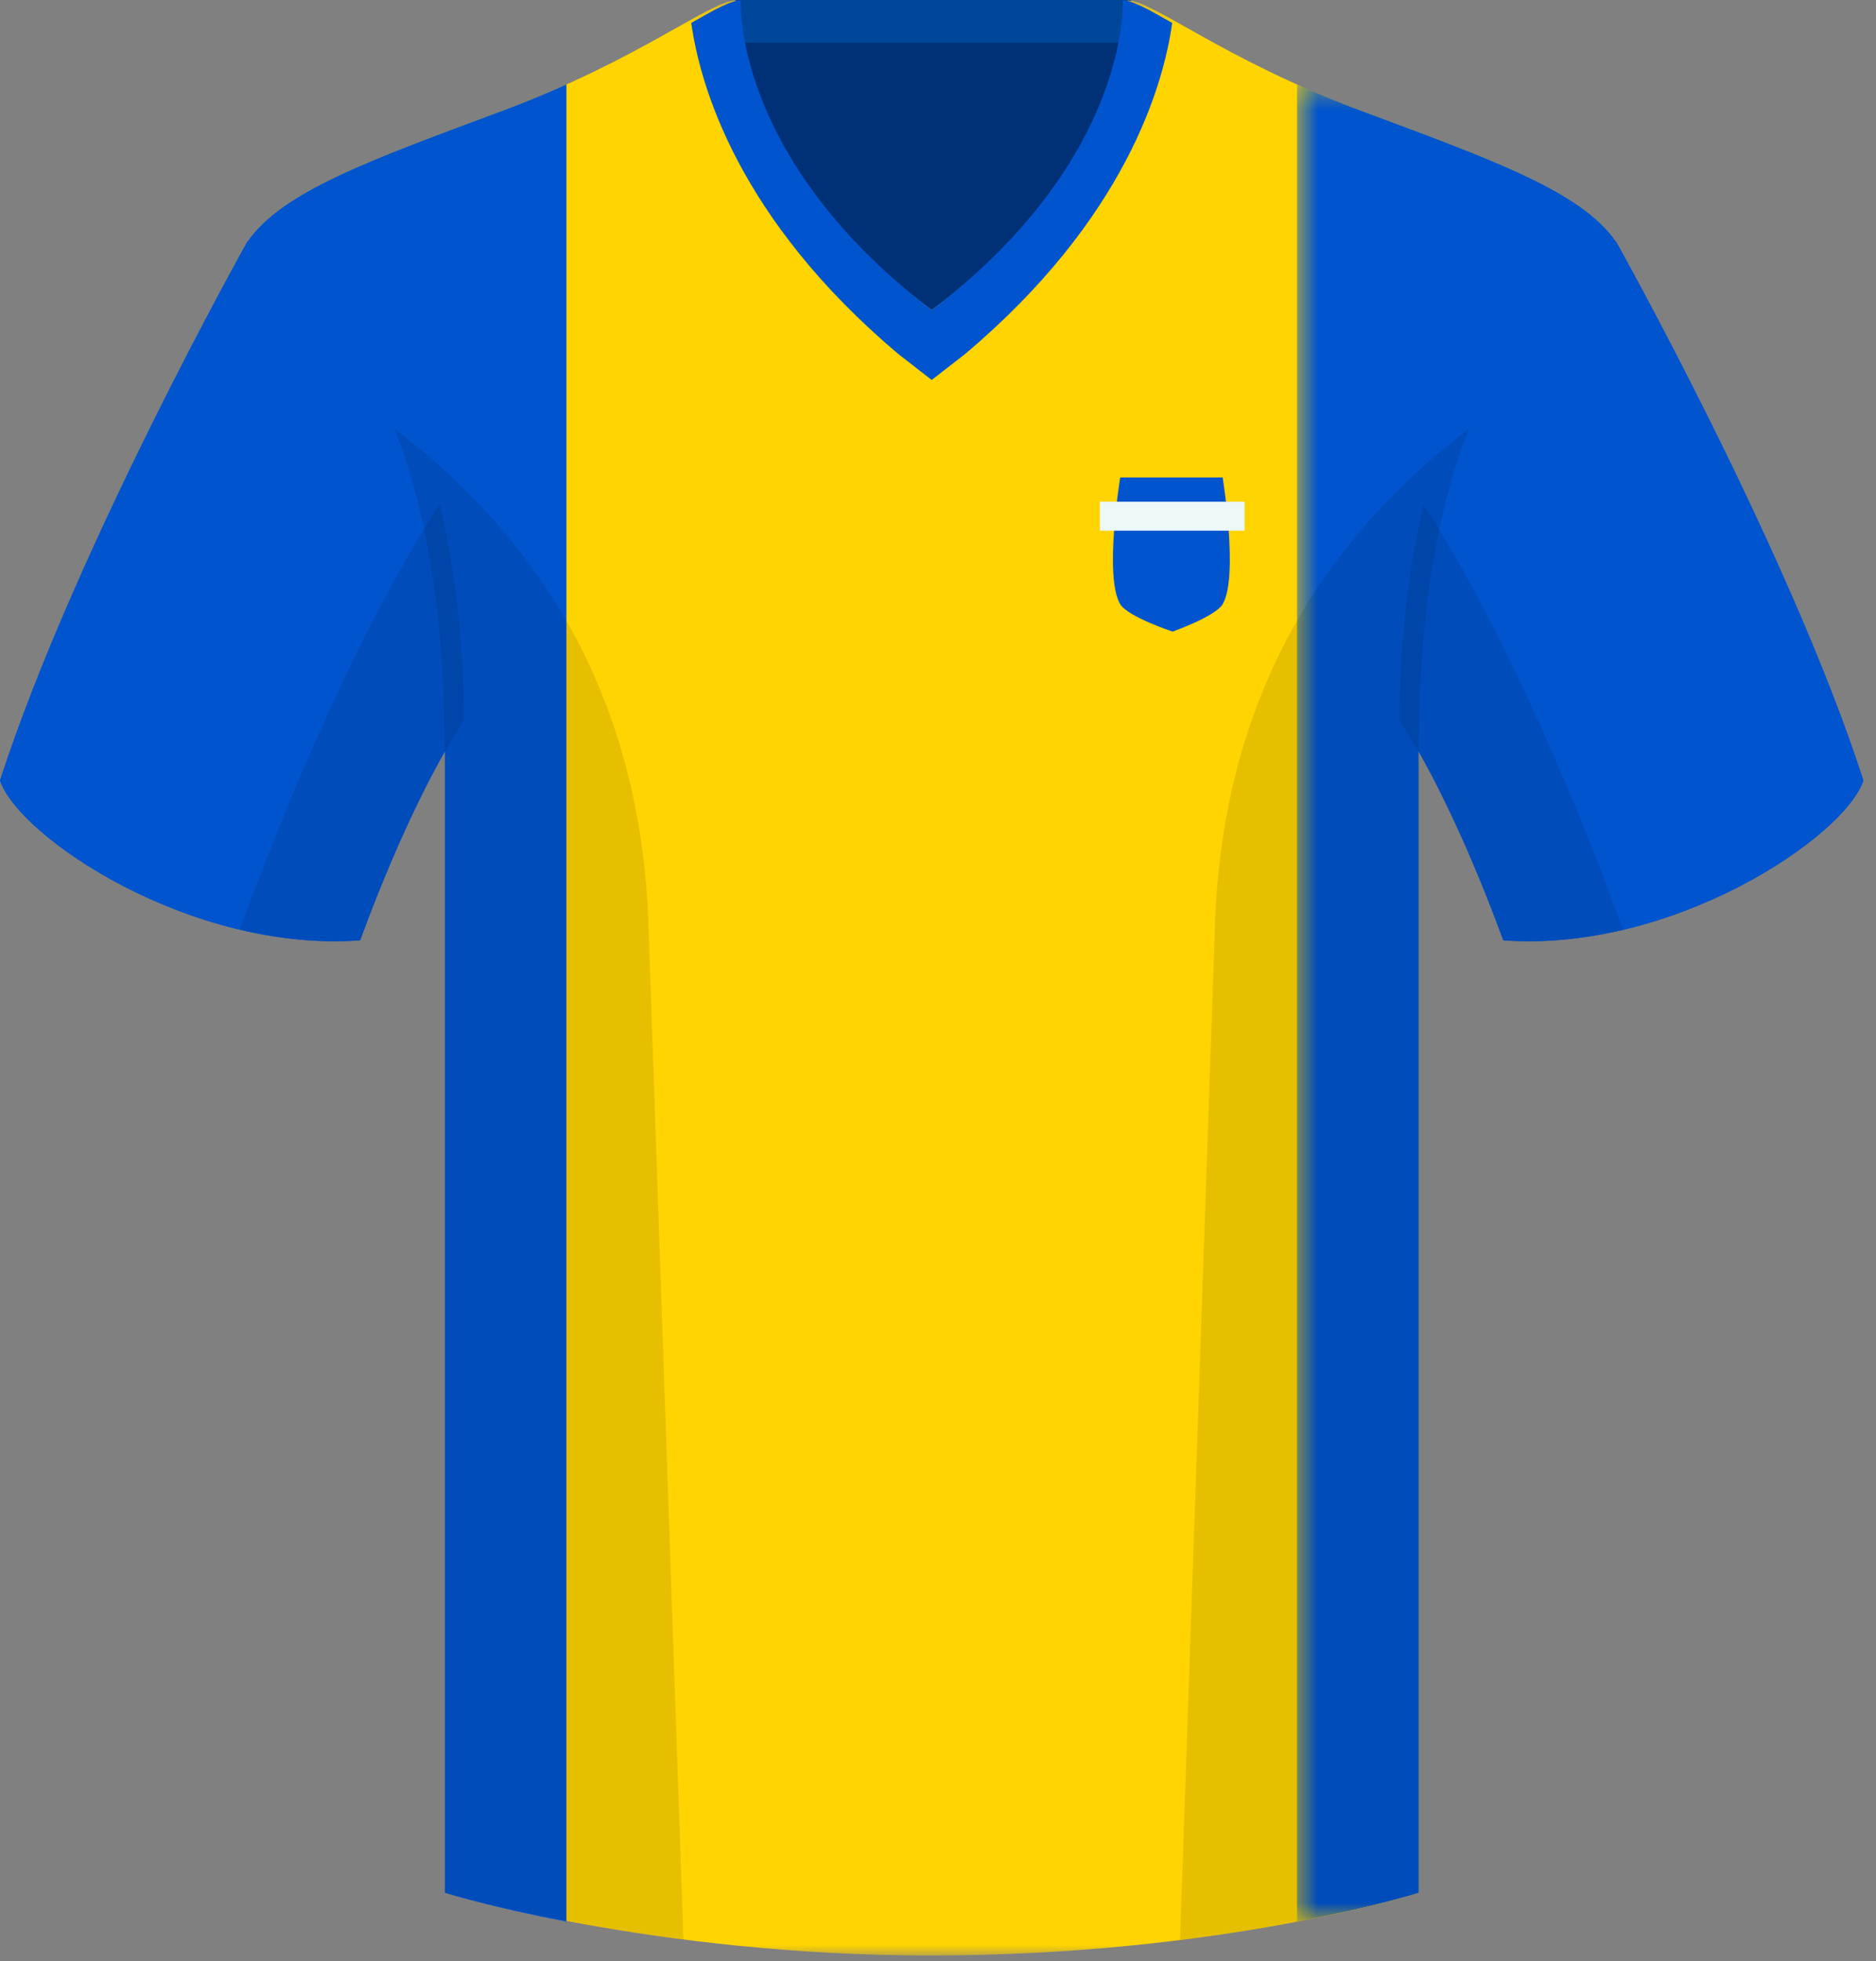 <?xml version="1.0" encoding="UTF-8"?>
<svg width="89px" height="93px" viewBox="0 0 89 93" version="1.1" xmlns="http://www.w3.org/2000/svg" xmlns:xlink="http://www.w3.org/1999/xlink">
    <rect x="0" y="0" width="89" height="93" fill="#808080" stroke="none"/>
    <!-- Generator: Sketch 46.1 (44463) - http://www.bohemiancoding.com/sketch -->
    <title>doldeveste</title>
    <desc>Created with Sketch.</desc>
    <defs>
        <polygon id="path-1" points="65.668 93 0.737 93 0.737 0.293 65.668 0.293"></polygon>
        <polygon id="path-3" points="27.405 87.392 27.405 0.278 0.533 0.278 0.533 87.392 27.405 87.392"></polygon>
    </defs>
    <g id="Page-1" stroke="none" stroke-width="1" fill="none" fill-rule="evenodd">
        <g id="HET-EERSTE" transform="translate(-120, -2)">
            <g id="doldeveste" transform="translate(120, 1)">
                <polygon id="Fill-1" fill="#003076" points="34.88 19.251 53.65 19.251 53.65 1 34.88 1"></polygon>
                <polygon id="Fill-2" fill="#00479B" points="34.88 3.022 53.65 3.022 53.65 1 34.88 1"></polygon>
                <g id="Group-30" transform="translate(0, 0.726)">
                    <g id="Group-5" transform="translate(11, 0)">
                        <mask id="mask-2" fill="white">
                            <use xlink:href="#path-1"></use>
                        </mask>
                        <g id="Clip-4"></g>
                        <path d="M53.485,5.492 C47.096,3.115 43.679,0.293 42.491,0.293 C42.491,0.293 42.916,7.751 33.202,14.977 C23.488,7.751 23.914,0.293 23.914,0.293 C22.725,0.293 19.308,3.115 12.92,5.492 C6.531,7.87 2.371,9.355 0.737,11.732 C2.965,13.515 10.097,17.526 10.097,35.801 L10.097,90.029 C10.097,90.029 20.051,93.001 33.125,93.001 C46.942,93.001 56.308,90.029 56.308,90.029 L56.308,35.801 C56.308,17.526 63.439,13.515 65.668,11.732 C64.033,9.355 59.874,7.87 53.485,5.492" id="Fill-3" fill="#FFD400" mask="url(#mask-2)"></path>
                    </g>
                    <path d="M11.737,11.732 C11.737,11.732 3.566,26.292 0,37.286 C0.891,39.961 9.063,45.458 17.085,44.863 C19.759,37.584 21.988,34.463 21.988,34.463 C21.988,34.463 22.583,15.447 11.737,11.732" id="Fill-6" fill="#0054CE"></path>
                    <path d="M76.668,11.732 C76.668,11.732 84.839,26.292 88.405,37.286 C87.514,39.961 79.342,45.458 71.319,44.863 C68.645,37.584 66.417,34.463 66.417,34.463 C66.417,34.463 65.822,15.447 76.668,11.732" id="Fill-8" fill="#0054CE"></path>
                    <g id="Group-12" transform="translate(61, 4)">
                        <mask id="mask-4" fill="white">
                            <use xlink:href="#path-3"></use>
                        </mask>
                        <g id="Clip-11"></g>
                        <path d="M15.667,7.732 L15.667,7.732 C14.033,5.355 9.873,3.87 3.485,1.492 C2.417,1.094 1.438,0.685 0.533,0.278 L0.533,87.392 C4.196,86.693 6.308,86.029 6.308,86.029 L6.308,31.916 C7.2,33.488 8.674,36.386 10.319,40.863 C18.342,41.458 26.513,35.961 27.405,33.286 C23.839,22.292 15.667,7.732 15.667,7.732 Z" id="Fill-10" fill="#0054CE" mask="url(#mask-4)"></path>
                    </g>
                    <path d="M11.737,11.732 L11.737,11.732 C13.371,9.355 17.531,7.87 23.92,5.492 C24.988,5.094 25.966,4.685 26.871,4.278 L26.871,91.392 C23.208,90.693 21.097,90.029 21.097,90.029 L21.097,35.916 C20.204,37.488 18.73,40.386 17.085,44.863 C9.063,45.458 0.891,39.961 0,37.286 C3.566,26.292 11.737,11.732 11.737,11.732" id="Fill-13" fill="#0054CE"></path>
                    <path d="M67.54,24.247 C66.27,29.56 66.416,34.464 66.416,34.464 C66.416,34.464 68.644,37.584 71.32,44.863 C73.24,45.006 75.168,44.792 77.004,44.358 C72.15,31.147 68.055,24.995 67.54,24.247" id="Fill-15" fill="#000000" opacity="0.1"></path>
                    <path d="M20.858,24.219 C20.482,24.759 16.328,30.878 11.376,44.353 C13.22,44.79 15.156,45.006 17.086,44.863 C19.759,37.583 21.988,34.463 21.988,34.463 C21.988,34.463 22.134,29.542 20.858,24.219" id="Fill-17" fill="#000000" opacity="0.1"></path>
                    <path d="M42.638,17.077 L44.2,18.291 L45.765,17.077 C53.403,10.652 55.2,4.306 55.611,1.361 C54.483,0.714 53.709,0.293 53.263,0.293 C53.263,0.293 53.679,7.751 44.202,14.977 C34.726,7.751 35.141,0.293 35.141,0.293 C34.696,0.293 33.922,0.714 32.794,1.361 C33.205,4.306 35.001,10.652 42.638,17.077" id="Fill-19" fill="#0054CE"></path>
                    <g id="Group-25" transform="translate(18, 20)" fill="#000000" opacity="0.1">
                        <path d="M39.643,24.095 C39.131,38.954 38.36,61.315 37.983,72.264 C45.02,71.383 49.308,70.029 49.308,70.029 L49.308,15.8 C49.308,8.935 50.315,4.083 51.69,0.606 C45.873,5.036 40.055,12.144 39.643,24.095" id="Fill-21"></path>
                        <path d="M14.421,72.236 C14.043,61.277 13.274,38.942 12.762,24.095 C12.35,12.144 6.531,5.037 0.715,0.606 C2.09,4.084 3.097,8.935 3.097,15.8 L3.097,70.029 C3.097,70.029 7.562,71.355 14.421,72.236" id="Fill-23"></path>
                    </g>
                    <path d="M55.629,30.223 C55.629,30.223 53.507,29.524 53.145,28.924 C52.366,27.639 53.145,22.914 53.145,22.914 L58.004,22.914 C58.004,22.914 58.77,27.632 58.004,28.924 C57.659,29.506 55.629,30.223 55.629,30.223 Z" id="Fill-26" fill="#0054CE"></path>
                    <polygon id="Fill-28" fill="#EDF8F9" points="52.179 25.437 59.042 25.437 59.042 24.065 52.179 24.065"></polygon>
                </g>
            </g>
        </g>
    </g>
</svg>